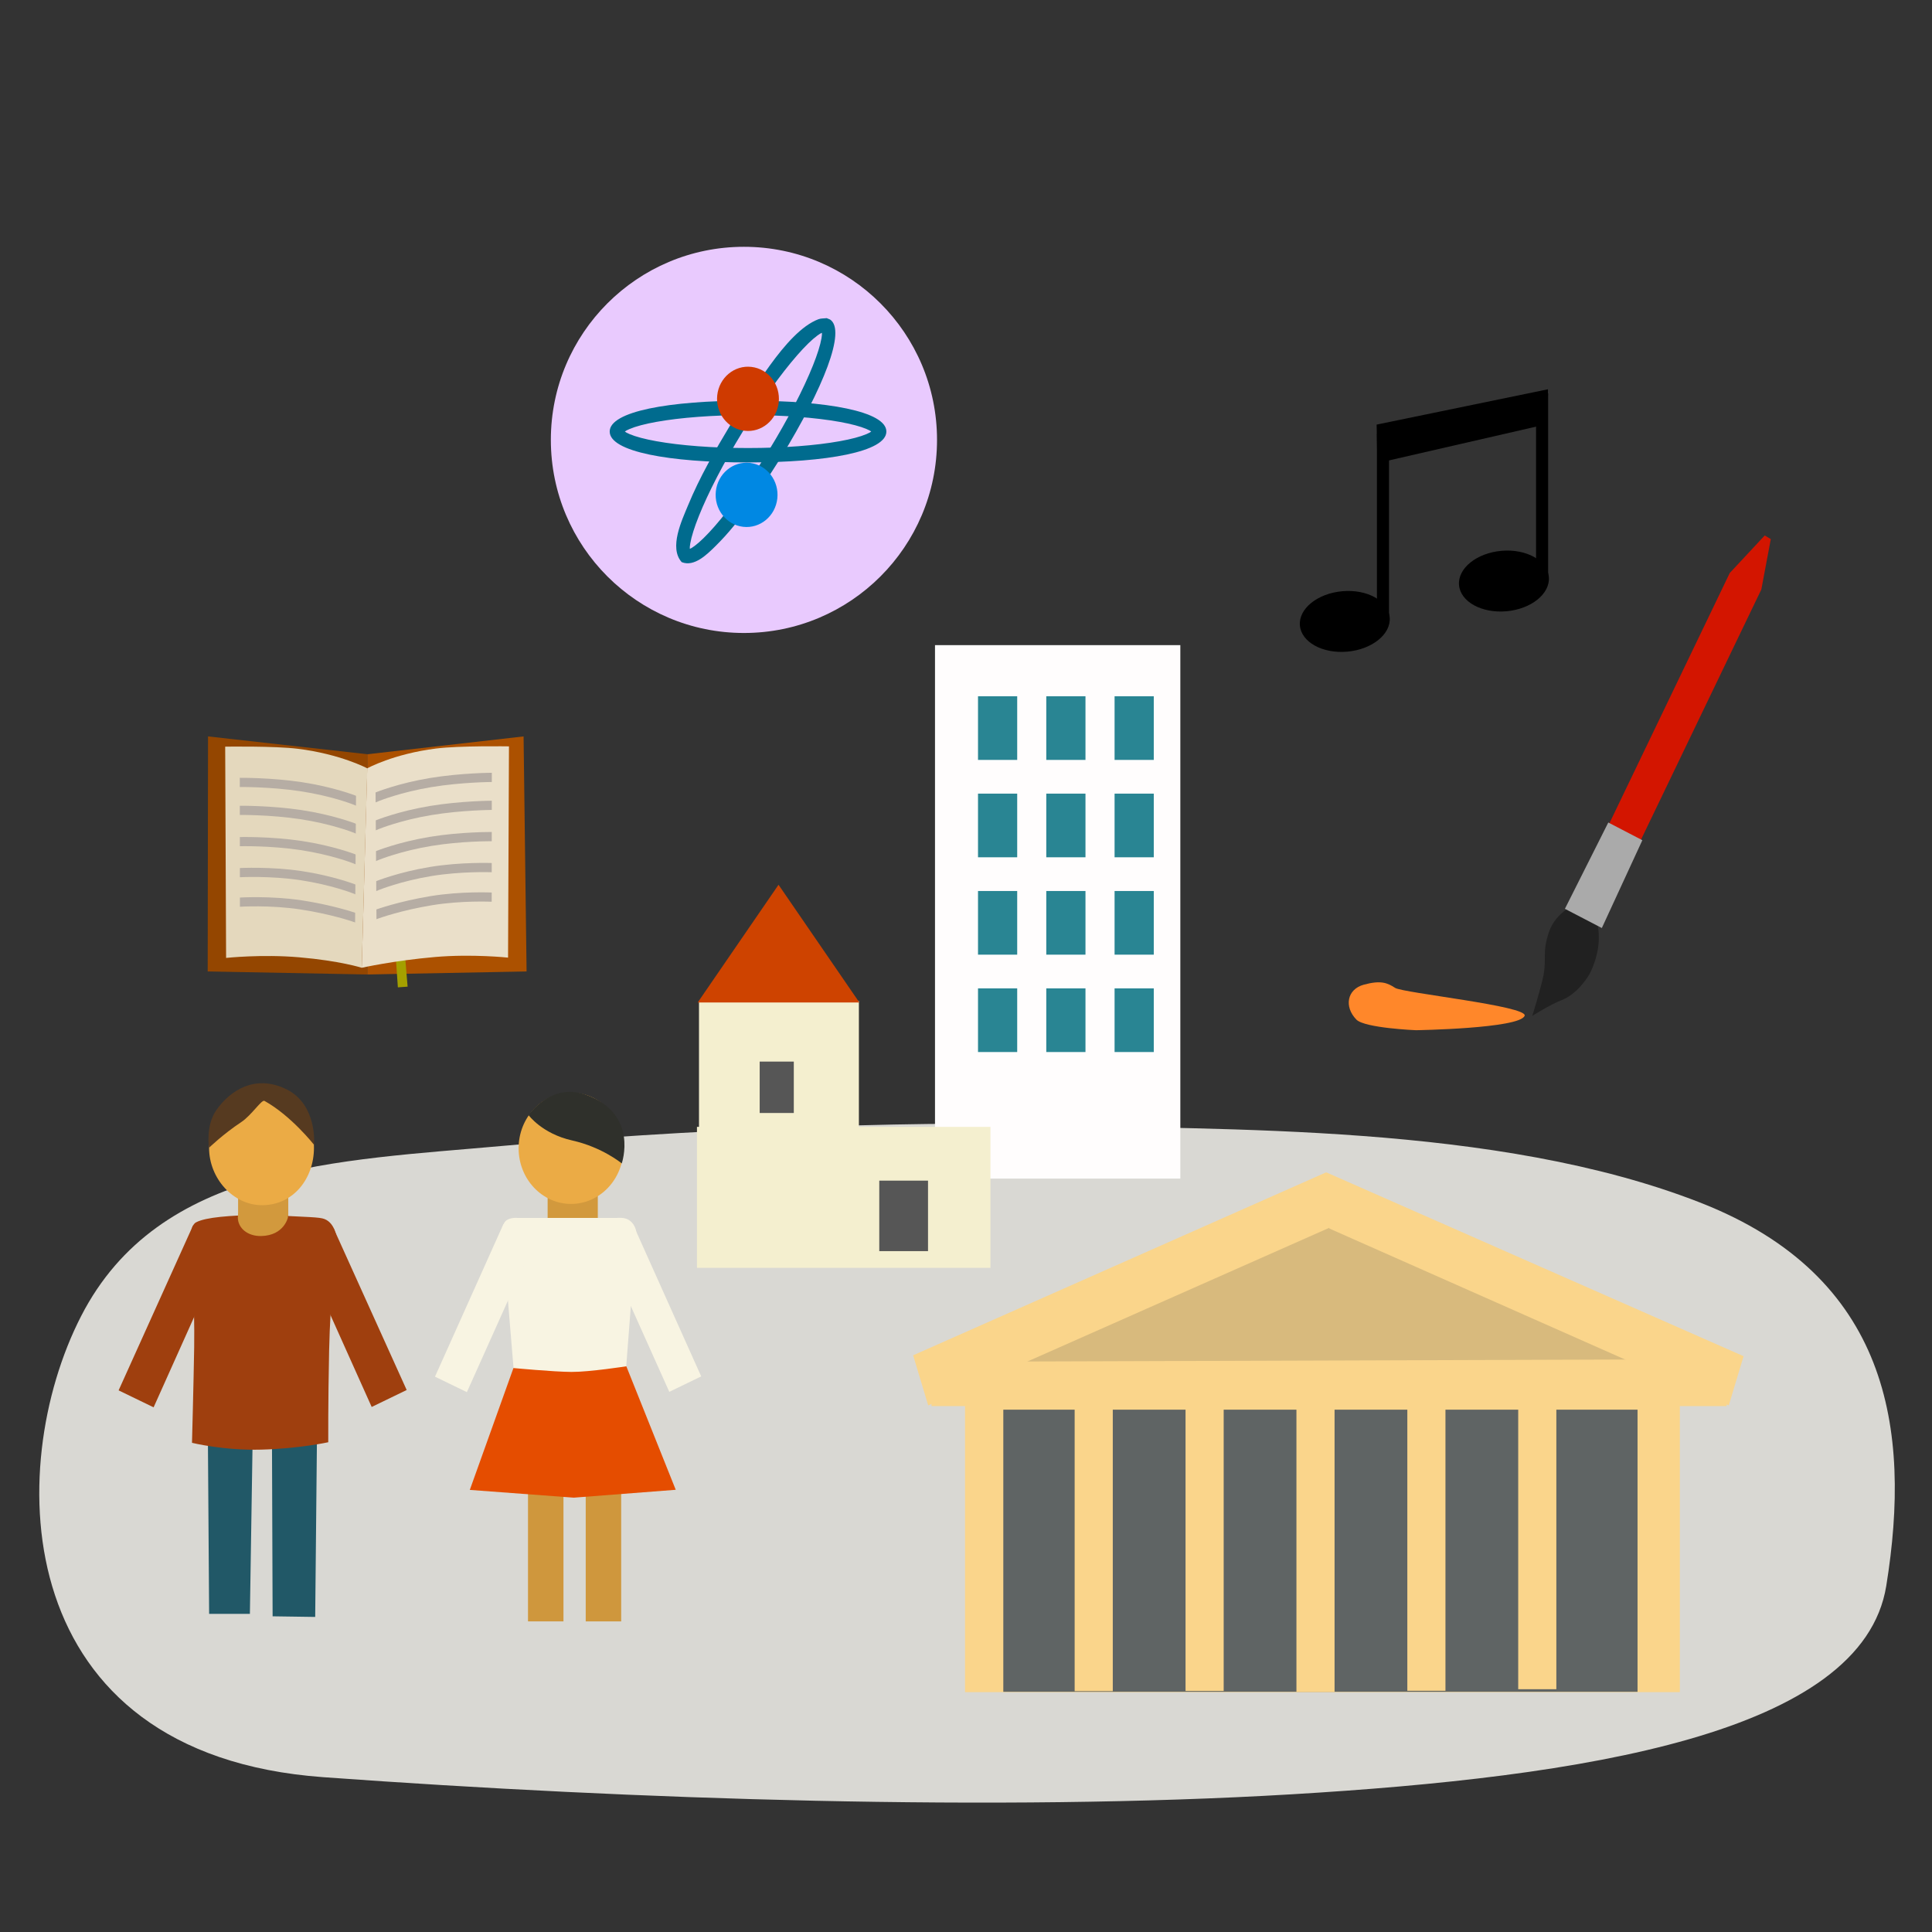 <?xml version="1.0" encoding="UTF-8" standalone="no"?>
<svg xmlns="http://www.w3.org/2000/svg" xmlns:xlink="http://www.w3.org/1999/xlink" xmlns:serif="http://www.serif.com/" width="100%" height="100%" viewBox="0 0 100 100" version="1.1" xml:space="preserve" style="fill-rule:evenodd;clip-rule:evenodd;stroke-linecap:square;stroke-miterlimit:1.5;">
    <rect x="0" y="0" width="100" height="100" fill="#333333" stroke="none"/>
    <g transform="matrix(0.354,0,0,0.442,-3.614,14.827)">
        <g id="Layer_8">
            <path d="M83.856,100.633C59.534,102.393 33.474,102.767 22.065,120.583C10.655,138.399 11.497,171.898 57.475,174.569C103.103,177.22 156.311,178.607 198.991,176.578C241.671,174.548 282.504,169.517 286.008,152.168C289.745,133.666 286.309,115.913 258.832,107.292C228.982,97.927 189.109,98.872 162.676,98.173C143.16,97.656 109.468,98.78 83.856,100.633Z" style="fill:rgb(217,216,211);fill-rule:nonzero;"></path>
        </g>
    </g>
    <g id="Layer_7">
        <g transform="matrix(0.407,0,0,0.423,-5.72,14.975)">
            <path d="M48.631,137.92L54.39,137.92L54.139,162.452L48.723,162.377L48.631,137.92Z" style="fill:rgb(33,88,103);fill-rule:nonzero;"></path>
            <rect x="83.698" y="108.399" width="6.381" height="9.572" style="fill:rgb(210,153,61);"></rect>
            <rect x="44.333" y="108.335" width="6.381" height="9.572" style="fill:rgb(210,153,61);"></rect>
            <rect x="81.202" y="138.215" width="4.51" height="24.781" style="fill:rgb(207,151,61);"></rect>
            <path d="M40.472,137.739L46.231,137.739L45.834,162.076L40.649,162.076L40.472,137.739Z" style="fill:rgb(33,88,103);fill-rule:nonzero;"></path>
            <path d="M86.678,111.915C82.994,111.915 80.008,108.865 80.008,105.104C80.008,101.342 82.994,98.293 86.678,98.293C90.361,98.293 93.347,101.342 93.347,105.104C93.347,108.865 90.361,111.915 86.678,111.915Z" style="fill:rgb(235,171,69);fill-rule:nonzero;"></path>
            <path d="M78.358,114.009C78.867,113.533 79.871,113.628 79.871,113.628L92.504,113.63C92.504,113.63 93.434,113.503 94.044,113.887C94.915,114.437 94.993,115.438 94.993,115.438L92.87,142.166L80.216,141.926L77.939,115.462C77.939,115.462 77.849,114.485 78.358,114.009Z" style="fill:rgb(248,244,226);fill-rule:nonzero;"></path>
            <path d="M78.074,114.388L82.132,116.28L73.43,134.946L69.372,133.054L78.074,114.388Z" style="fill:rgb(248,244,226);fill-rule:nonzero;"></path>
            <rect x="88.543" y="138.217" width="4.51" height="24.781" style="fill:rgb(207,151,61);"></rect>
            <path d="M79.351,131.996L73.802,146.908L87.025,147.858L99.99,146.894L93.707,131.783C93.707,131.783 89.034,132.484 86.729,132.472C84.424,132.459 79.351,131.996 79.351,131.996Z" style="fill:rgb(229,77,0);fill-rule:nonzero;"></path>
            <path d="M39.001,114.161C40.269,113.526 43.259,113.334 47.232,113.23C53.495,113.539 54.659,113.518 55.318,113.763C56.683,114.271 56.862,116.059 56.862,116.059C56.862,116.059 56.047,123.411 55.909,129.87C55.771,136.329 55.8,141.075 55.8,141.075C55.8,141.075 52.138,141.856 47.306,141.98C42.474,142.105 38.471,141.146 38.471,141.146C38.471,141.146 38.672,133.939 38.749,129.467C38.838,124.313 38.363,115.411 38.363,115.411C38.363,115.411 38.402,114.462 39.001,114.161Z" style="fill:rgb(159,63,14);fill-rule:nonzero;"></path>
            <path d="M38.597,114.565L43.133,116.33L33.589,136.804L29.138,134.729L38.597,114.565Z" style="fill:rgb(159,63,14);fill-rule:nonzero;"></path>
            <path d="M56.506,114.959L51.778,116.286L61.322,136.759L65.773,134.684L56.506,114.959Z" style="fill:rgb(159,63,14);fill-rule:nonzero;"></path>
            <path d="M94.527,114.351L90.469,116.243L99.171,134.909L103.229,133.018L94.527,114.351Z" style="fill:rgb(248,244,226);fill-rule:nonzero;"></path>
            <path d="M81.268,101.042C81.268,101.042 82.982,103.322 86.821,104.15C90.659,104.978 93.123,106.958 93.123,106.958C93.123,106.958 95.333,100.916 88.601,98.564C84.103,96.992 81.268,101.042 81.268,101.042Z" style="fill:rgb(47,48,43);fill-rule:nonzero;"></path>
            <path d="M47.27,115.843C45.522,115.877 44.3,114.858 44.3,113.561C44.3,112.265 45.727,111.214 47.487,111.214C49.247,111.214 50.674,112.265 50.674,113.561C50.674,113.561 50.194,115.785 47.27,115.843Z" style="fill:rgb(210,153,61);fill-rule:nonzero;"></path>
            <path d="M47.405,112.07C43.721,112.086 40.642,108.801 40.642,105.04C40.642,101.278 43.628,98.229 47.312,98.229C50.996,98.229 53.982,101.278 53.982,105.04C53.982,108.801 51.381,112.051 47.405,112.07Z" style="fill:rgb(235,171,69);fill-rule:nonzero;"></path>
            <path d="M40.642,105.04C40.642,105.04 42.438,103.364 44.722,101.911C46.048,101.067 47.326,99.114 47.687,99.307C51.087,101.12 53.995,104.685 53.995,104.685C53.995,104.685 54.449,99.754 50.468,97.879C46.488,96.004 43.29,98.053 41.57,100.43C40.167,102.369 40.642,105.04 40.642,105.04Z" style="fill:rgb(86,58,32);fill-rule:nonzero;"></path>
        </g>
        <g transform="matrix(0.477,0,0,0.496,-36.618,-10.225)">
            <g>
                <g>
                    <path d="M217.819,85.875C217.673,84.133 219.735,82.538 222.427,82.311C225.119,82.084 227.419,83.312 227.566,85.054C227.713,86.795 225.65,88.391 222.958,88.618C220.267,88.845 217.966,87.617 217.819,85.875Z" style="fill-rule:nonzero;"></path>
                    <rect x="226.18" y="65.882" width="1.312" height="19.702"></rect>
                </g>
                <g>
                    <path d="M235.087,81.661C234.94,79.919 237.003,78.323 239.695,78.096C242.386,77.87 244.687,79.098 244.834,80.84C244.981,82.581 242.917,84.177 240.226,84.403C237.535,84.63 235.234,83.402 235.087,81.661Z" style="fill-rule:nonzero;"></path>
                    <rect x="243.446" y="61.666" width="1.312" height="19.701"></rect>
                </g>
                <path d="M226.148,64.923L244.739,61.238L244.718,64.856L226.227,68.939L226.148,64.923Z" style="fill-rule:nonzero;"></path>
            </g>
            <g>
                <path d="M223.954,127.017C222.594,125.681 222.928,123.848 224.757,123.37C226.586,122.893 227.303,123.168 228.15,123.703C228.997,124.237 242.631,125.599 242.206,126.621C241.65,127.954 230.405,128.122 230.405,128.122C230.405,128.122 224.854,127.9 223.954,127.017Z" style="fill:rgb(255,135,42);fill-rule:nonzero;"></path>
                <g>
                    <path d="M248.056,114.827C248.056,114.827 245.611,115.665 244.843,117.886C244.074,120.107 244.627,120.452 244.248,122.403C244.008,123.635 243.038,126.623 243.038,126.623C243.038,126.623 244.986,125.443 246.193,124.996C248.094,124.29 249.261,122.244 249.261,122.244C249.261,122.244 250.423,120.212 250.241,117.98C250.058,115.749 249.218,115.632 249.218,115.632L248.056,114.827Z" style="fill:rgb(33,33,33);fill-rule:nonzero;"></path>
                    <path d="M250.044,109.249L253.472,110.963L267.892,82.128L268.919,76.871L268.261,76.493L264.463,80.414L250.044,109.249Z" style="fill:rgb(211,21,0);fill-rule:nonzero;"></path>
                    <path d="M246.577,115.454L250.584,117.458L254.981,108.295L251.285,106.447L246.577,115.454Z" style="fill:rgb(170,170,170);fill-rule:nonzero;"></path>
                </g>
            </g>
        </g>
        <g transform="matrix(0.542,0,0,0.564,-30.512,-5.773)">
            <rect x="148.452" y="136.367" width="68.265" height="29.161" style="fill:rgb(250,213,139);"></rect>
            <rect x="145.251" y="134.633" width="75.932" height="4.644" style="fill:rgb(250,213,139);"></rect>
            <rect x="155.524" y="133.332" width="0.704" height="0.082" style="fill:rgb(169,172,172);"></rect>
            <rect x="152.109" y="139.606" width="60.568" height="25.89" style="fill:rgb(95,100,100);"></rect>
            <path d="M149.363,135.199L183.817,119.804L218.033,134.981L149.363,135.199Z" style="fill:rgb(216,186,125);fill-rule:nonzero;"></path>
            <path d="M143.496,134.616L182.944,117.823L184.387,122.425L144.939,139.217L143.496,134.616Z" style="fill:rgb(250,213,139);fill-rule:nonzero;"></path>
            <path d="M222.805,134.698L182.944,117.823L183.241,122.978L221.388,139.217L222.805,134.698Z" style="fill:rgb(250,213,139);fill-rule:nonzero;"></path>
            <rect x="158.922" y="138.055" width="3.642" height="27.382" style="fill:rgb(250,213,139);"></rect>
            <rect x="169.512" y="138.038" width="3.642" height="27.383" style="fill:rgb(250,213,139);"></rect>
            <rect x="180.102" y="138.119" width="3.641" height="27.383" style="fill:rgb(250,213,139);"></rect>
            <rect x="190.692" y="138.022" width="3.641" height="27.382" style="fill:rgb(250,213,139);"></rect>
            <rect x="201.281" y="137.876" width="3.642" height="27.383" style="fill:rgb(250,213,139);"></rect>
        </g>
        <g transform="matrix(0.443,0,0,0.443,-44.206,-2.63)">
            <path d="M186.709,79.894C174.249,79.894 164.149,69.793 164.149,57.333C164.149,44.874 174.249,34.773 186.709,34.773C199.169,34.773 209.269,44.874 209.269,57.333C209.269,69.793 199.169,79.894 186.709,79.894Z" style="fill:rgb(233,202,254);fill-rule:nonzero;"></path>
        </g>
        <g transform="matrix(0.437,0,0,0.454,-43.191,-3.572)">
            <path d="M187.435,53.545C196.777,53.545 203.82,54.768 203.82,57.068C203.82,59.368 196.777,60.591 187.435,60.59C178.093,60.591 171.05,59.368 171.05,57.068C171.05,54.768 178.093,53.545 187.435,53.545ZM187.435,55.188C183.295,55.189 179.42,55.473 176.57,55.967C175.205,56.204 174.124,56.482 173.406,56.777C172.937,56.996 173.118,56.887 172.844,57.068C173.118,57.248 172.937,57.139 173.406,57.359C174.124,57.654 175.205,57.931 176.57,58.168C179.42,58.663 183.295,58.947 187.435,58.947C191.575,58.947 195.45,58.663 198.299,58.168C199.664,57.931 200.746,57.654 201.463,57.359C201.932,57.139 201.752,57.248 202.026,57.068C201.752,56.887 201.932,56.996 201.463,56.777C200.746,56.482 199.664,56.204 198.299,55.967C195.45,55.473 191.574,55.189 187.435,55.188Z" style="fill:rgb(0,107,142);fill-rule:nonzero;"></path>
        </g>
        <g transform="matrix(0.437,0,0,0.454,-43.191,-3.572)">
            <path d="M196.753,44.139L197.15,44.295C199.092,45.528 196.348,52.128 191.338,60.014C188.985,63.55 186.663,67.222 183.549,70.158C182.574,71.078 181.06,72.537 179.578,71.955C178.046,70.317 179.602,67.18 180.319,65.506C181.708,62.262 183.527,59.224 185.391,56.237C187.756,52.994 191.829,45.693 195.773,44.263C196.083,44.151 196.427,44.181 196.753,44.139ZM196.188,45.809C195.889,45.944 196.078,45.85 195.641,46.128C195.007,46.576 194.193,47.339 193.261,48.365C191.316,50.505 188.998,53.623 186.778,57.118C184.558,60.612 182.72,64.035 181.609,66.706C181.078,67.985 180.732,69.047 180.596,69.81C180.53,70.324 180.535,70.113 180.54,70.441C180.84,70.306 180.651,70.401 181.088,70.123C181.721,69.675 182.535,68.911 183.467,67.886C185.413,65.746 187.731,62.627 189.951,59.133C192.171,55.639 194.009,52.215 195.119,49.545C195.651,48.266 195.997,47.204 196.133,46.44C196.199,45.926 196.194,46.138 196.188,45.809Z" style="fill:rgb(0,107,142);fill-rule:nonzero;"></path>
        </g>
        <g transform="matrix(0.437,0,0,0.454,-43.191,-3.572)">
            <path d="M183.788,52.931C184.013,50.919 185.827,49.472 187.837,49.698C189.849,49.923 191.296,51.736 191.07,53.748C190.845,55.758 189.032,57.206 187.021,56.98C185.01,56.755 183.562,54.941 183.788,52.931Z" style="fill:rgb(207,58,0);fill-rule:nonzero;"></path>
        </g>
        <g transform="matrix(0.437,0,0,0.454,-43.191,-3.572)">
            <path d="M183.622,63.879C183.847,61.867 185.661,60.42 187.671,60.645C189.683,60.871 191.13,62.684 190.904,64.696C190.679,66.706 188.866,68.154 186.854,67.928C184.844,67.703 183.396,65.889 183.622,63.879Z" style="fill:rgb(0,136,227);fill-rule:nonzero;"></path>
        </g>
        <g transform="matrix(0.141,0,0,0.144,-99.436,-199.11)">
            <rect x="1048.45" y="1614.6" width="90.06" height="191.747" style="fill:rgb(255,253,253);"></rect>
        </g>
        <g transform="matrix(0.076,0,0,0.078,-46.204,-91.137)">
            <rect x="1274.02" y="1630.45" width="26.691" height="42.243" style="fill:rgb(41,133,147);"></rect>
        </g>
        <g transform="matrix(0.076,0,0,0.078,-46.204,-86.097)">
            <rect x="1274.02" y="1630.45" width="26.691" height="42.243" style="fill:rgb(41,133,147);"></rect>
        </g>
        <g transform="matrix(0.076,0,0,0.078,-46.204,-81.057)">
            <rect x="1274.02" y="1630.45" width="26.691" height="42.243" style="fill:rgb(41,133,147);"></rect>
        </g>
        <g transform="matrix(0.076,0,0,0.078,-46.204,-76.017)">
            <rect x="1274.02" y="1630.45" width="26.691" height="42.243" style="fill:rgb(41,133,147);"></rect>
        </g>
        <g transform="matrix(0.076,0,0,0.078,-42.67,-91.137)">
            <rect x="1274.02" y="1630.45" width="26.691" height="42.243" style="fill:rgb(41,133,147);"></rect>
        </g>
        <g transform="matrix(0.076,0,0,0.078,-42.67,-86.097)">
            <rect x="1274.02" y="1630.45" width="26.691" height="42.243" style="fill:rgb(41,133,147);"></rect>
        </g>
        <g transform="matrix(0.076,0,0,0.078,-42.67,-81.057)">
            <rect x="1274.02" y="1630.45" width="26.691" height="42.243" style="fill:rgb(41,133,147);"></rect>
        </g>
        <g transform="matrix(0.076,0,0,0.078,-42.67,-76.017)">
            <rect x="1274.02" y="1630.45" width="26.691" height="42.243" style="fill:rgb(41,133,147);"></rect>
        </g>
        <g transform="matrix(0.076,0,0,0.078,-39.135,-91.137)">
            <rect x="1274.02" y="1630.45" width="26.691" height="42.243" style="fill:rgb(41,133,147);"></rect>
        </g>
        <g transform="matrix(0.076,0,0,0.078,-39.135,-86.097)">
            <rect x="1274.02" y="1630.45" width="26.691" height="42.243" style="fill:rgb(41,133,147);"></rect>
        </g>
        <g transform="matrix(0.076,0,0,0.078,-39.135,-81.057)">
            <rect x="1274.02" y="1630.45" width="26.691" height="42.243" style="fill:rgb(41,133,147);"></rect>
        </g>
        <g transform="matrix(0.076,0,0,0.078,-39.135,-76.017)">
            <rect x="1274.02" y="1630.45" width="26.691" height="42.243" style="fill:rgb(41,133,147);"></rect>
        </g>
        <g transform="matrix(0.164,0,0,0.17,-60.121,-248.946)">
            <rect x="587.199" y="1769.16" width="50.466" height="76.015" style="fill:rgb(244,239,207);"></rect>
        </g>
        <g transform="matrix(0.301,0,0,0.096,-140.672,-111.513)">
            <rect x="587.199" y="1769.16" width="50.466" height="76.015" style="fill:rgb(244,239,207);"></rect>
        </g>
        <g transform="matrix(0.035,0,0,0.035,18.769,-6.973)">
            <rect x="587.199" y="1769.16" width="50.466" height="76.015" style="fill:rgb(86,86,86);"></rect>
        </g>
        <g transform="matrix(0.05,0,0,0.048,16.151,-23.81)">
            <rect x="587.199" y="1769.16" width="50.466" height="76.015" style="fill:rgb(86,86,86);"></rect>
        </g>
        <g transform="matrix(0.234,0,0,0.202,-81.775,-306.742)">
            <path d="M521.674,1745.23L539.553,1775.4L503.794,1775.4L521.674,1745.23Z" style="fill:rgb(206,67,0);"></path>
        </g>
        <g id="people-literature.svg" transform="matrix(0.198,0,0,0.198,18.881,44.551)">
            <g transform="matrix(1,0,0,1,-50,-50)">
                <g>
                    <path d="M50.668,22.16L9.023,17.503L8.936,78.942L50.668,79.738L50.668,22.16Z" style="fill:rgb(148,70,0);"></path>
                    <path d="M50.668,22.167L91.512,17.503L92.297,78.947L50.668,79.738L50.668,22.167Z" style="fill:rgb(172,81,0);"></path>
                    <path d="M57.904,72.258L58.649,83.101L61.198,82.919L60.251,71.654L57.904,72.258Z" style="fill:rgb(164,160,0);"></path>
                    <path d="M13.508,20.181L13.746,75.407C13.746,75.407 23.095,74.404 32.832,75.244C43.527,76.167 49.205,77.982 49.205,77.982L50.668,25.856C50.668,25.856 43.716,22.138 32.531,20.74C26.426,19.977 13.508,20.181 13.508,20.181Z" style="fill:rgb(228,216,189);"></path>
                    <path d="M87.692,20.105L87.454,75.332C87.454,75.332 78.104,74.328 68.368,75.169C57.673,76.092 49.205,77.982 49.205,77.982L50.642,25.844C50.642,25.844 57.484,22.062 68.669,20.665C74.774,19.902 87.692,20.105 87.692,20.105Z" style="fill:rgb(234,223,201);"></path>
                    <path d="M17.363,29.528C17.363,29.528 25.36,29.445 33.32,30.643C41.469,31.87 47.149,34.091 47.149,34.091" style="fill:none;stroke:rgb(182,173,164);stroke-width:2.4px;"></path>
                    <path d="M83.174,28.215C83.174,28.215 75.175,28.253 67.213,29.57C59.062,30.919 53.38,33.225 53.38,33.225" style="fill:none;stroke:rgb(182,173,164);stroke-width:2.41px;"></path>
                    <path d="M17.363,53.113C17.363,53.113 25.36,52.696 33.32,53.894C41.469,55.12 47.149,57.341 47.149,57.341" style="fill:none;stroke:rgb(182,173,164);stroke-width:2.4px;"></path>
                    <path d="M83.174,51.801C83.174,51.801 75.175,51.503 67.213,52.821C59.062,54.169 53.38,56.476 53.38,56.476" style="fill:none;stroke:rgb(182,173,164);stroke-width:2.41px;"></path>
                    <path d="M17.324,60.83C17.324,60.83 25.259,60.331 33.22,61.529C41.369,62.755 47.149,64.754 47.149,64.754" style="fill:none;stroke:rgb(182,173,164);stroke-width:2.4px;"></path>
                    <path d="M83.212,59.517C83.212,59.517 75.275,59.137 67.313,60.455C59.162,61.803 53.38,63.888 53.38,63.888" style="fill:none;stroke:rgb(182,173,164);stroke-width:2.41px;"></path>
                    <path d="M17.324,36.83C17.324,36.83 25.322,36.748 33.282,37.946C41.431,39.172 47.111,41.393 47.111,41.393" style="fill:none;stroke:rgb(182,173,164);stroke-width:2.4px;"></path>
                    <path d="M83.212,35.517C83.212,35.517 75.213,35.555 67.251,36.872C59.1,38.221 53.418,40.527 53.418,40.527" style="fill:none;stroke:rgb(182,173,164);stroke-width:2.41px;"></path>
                    <path d="M17.363,45.008C17.363,45.008 25.36,44.821 33.32,46.019C41.469,47.245 47.149,49.466 47.149,49.466" style="fill:none;stroke:rgb(182,173,164);stroke-width:2.4px;"></path>
                    <path d="M83.174,43.696C83.174,43.696 75.175,43.628 67.213,44.946C59.062,46.294 53.38,48.601 53.38,48.601" style="fill:none;stroke:rgb(182,173,164);stroke-width:2.41px;"></path>
                    <path d="M14.912,26.823L15.26,64.048L17.363,64.337L17.324,26.819L14.912,26.823Z" style="fill:rgb(228,216,189);"></path>
                    <path d="M85.626,25.474L85.277,62.704L83.174,63.024L83.212,25.506L85.626,25.474Z" style="fill:rgb(234,223,201);"></path>
                    <path d="M47.73,30.33L47.459,67.936L49.057,68.634L49.805,30.682L47.73,30.33Z" style="fill:rgb(228,216,189);"></path>
                    <path d="M52.799,29.473L53.07,67.075L51.472,67.797L50.724,29.857L52.799,29.473Z" style="fill:rgb(234,223,201);"></path>
                </g>
            </g>
        </g>
    </g>
</svg>
